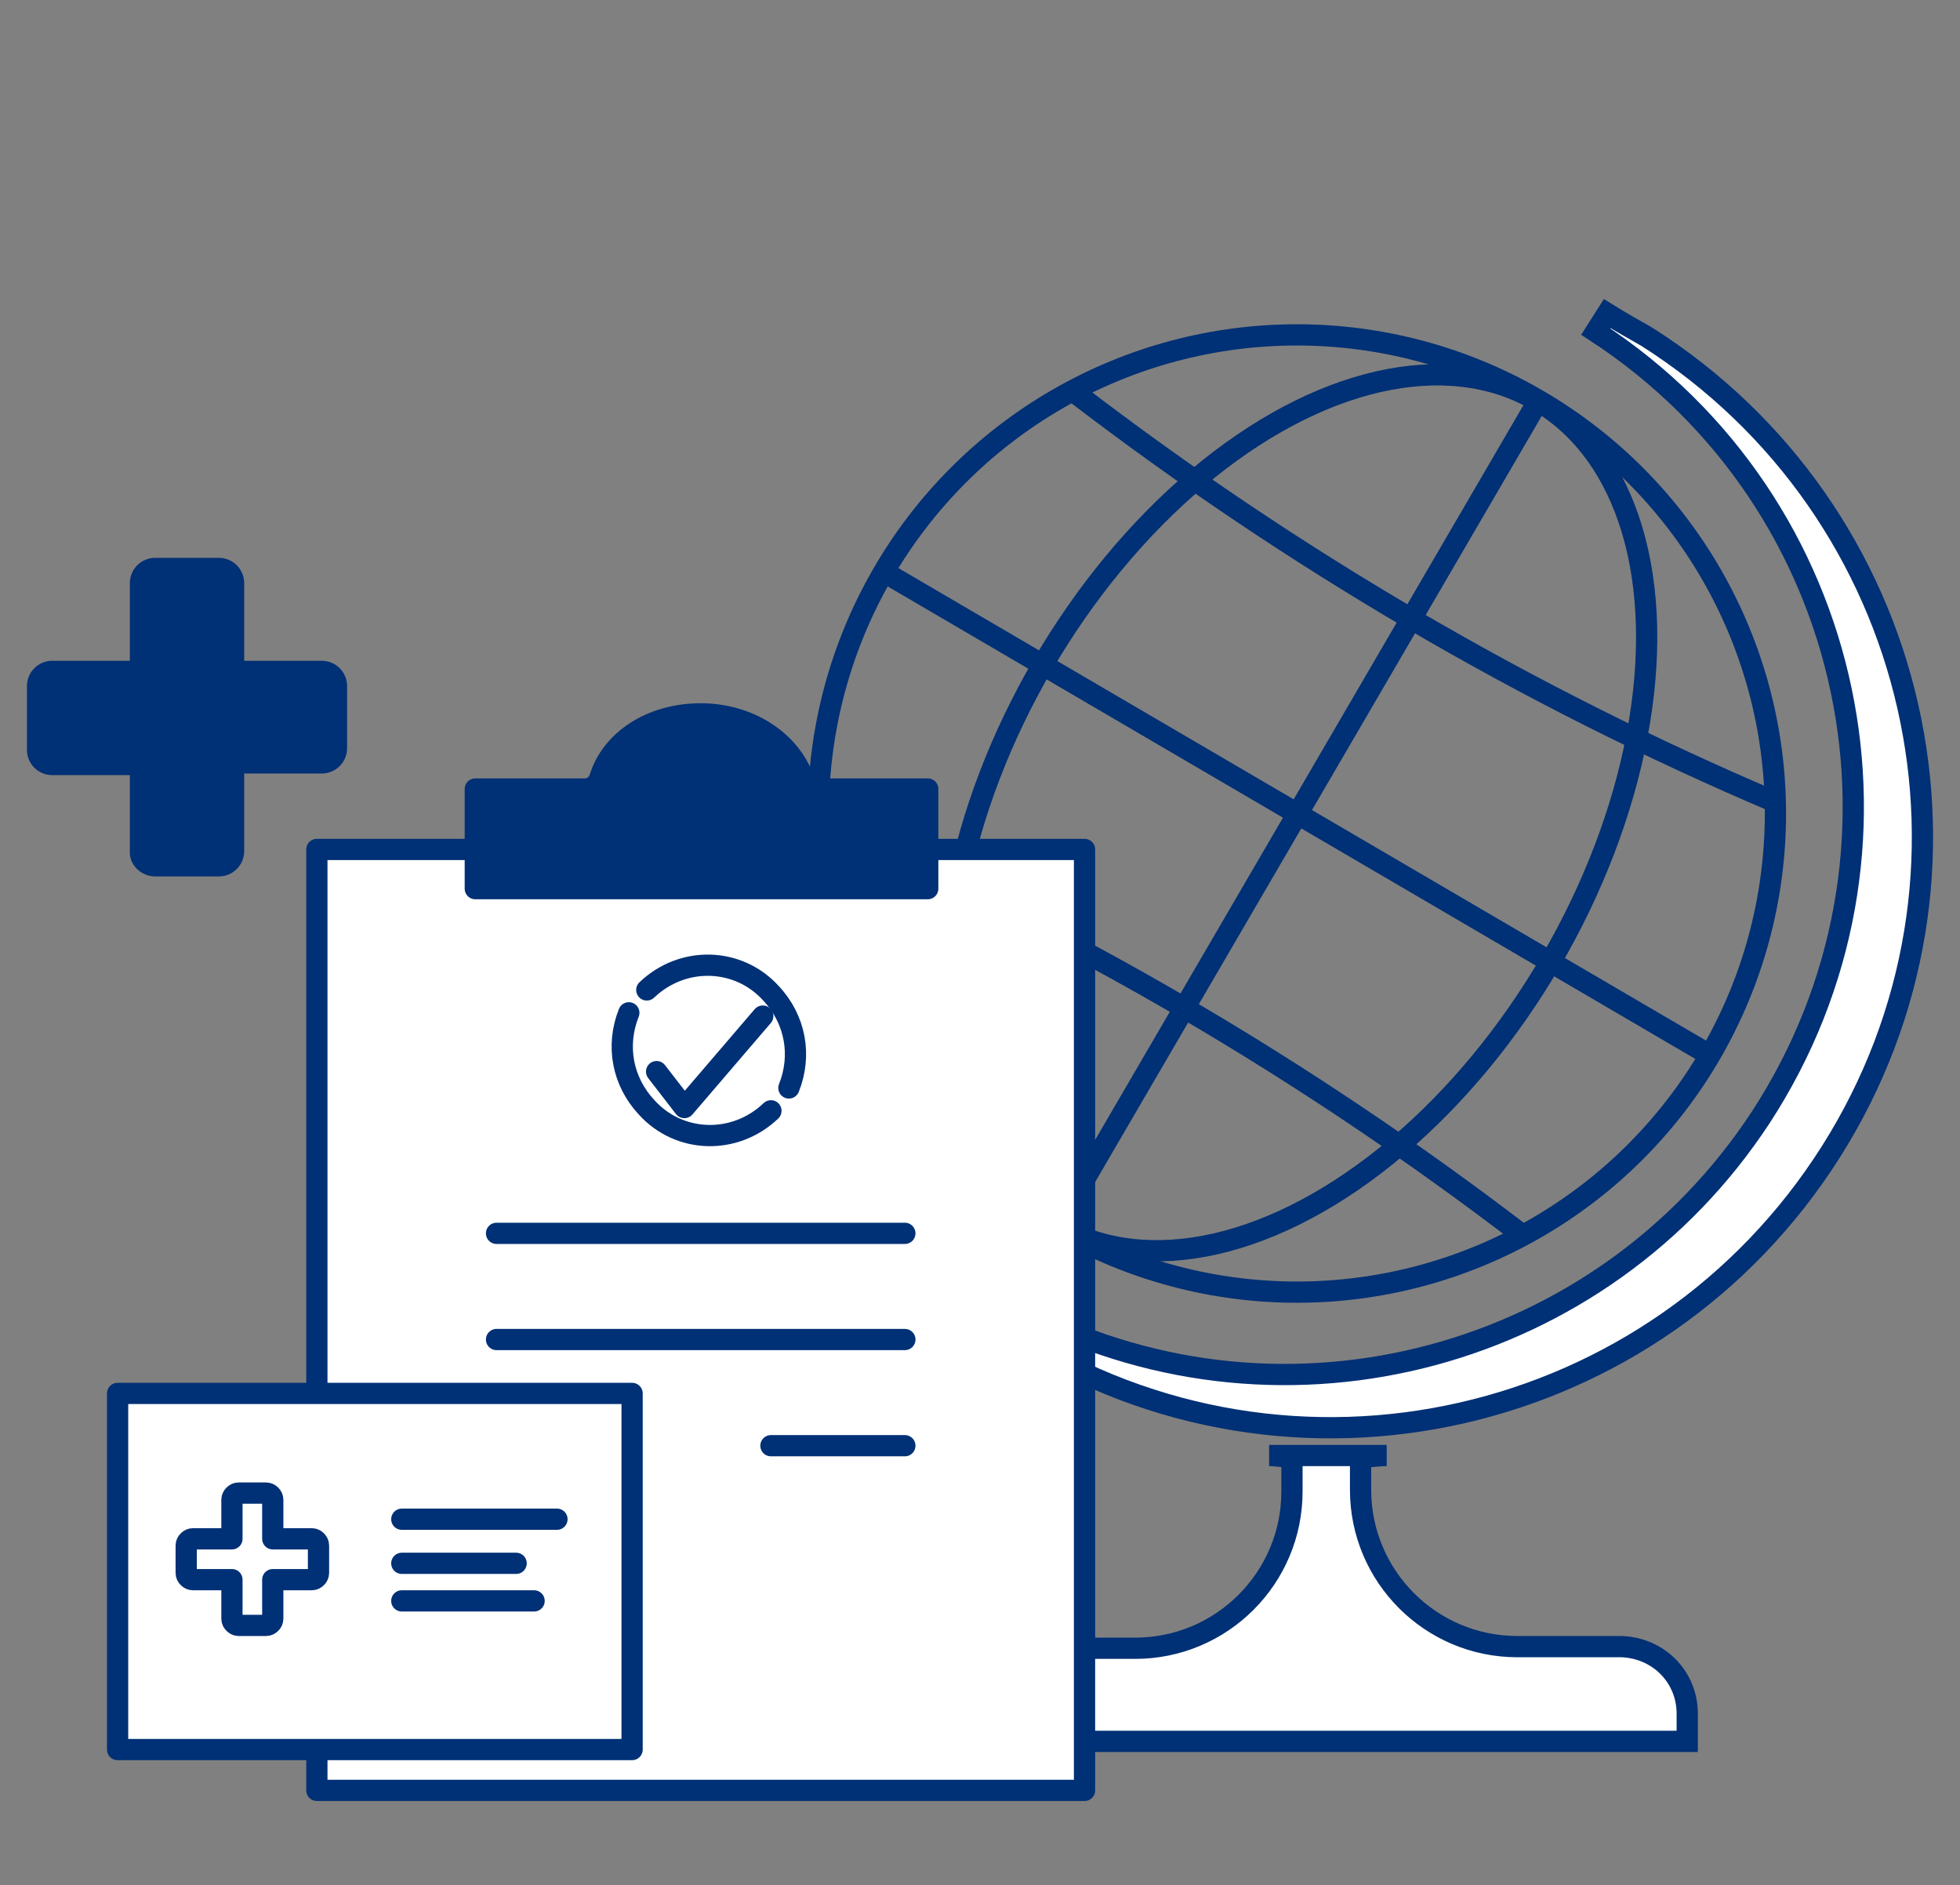 <?xml version="1.0" encoding="utf-8"?>
<!-- Generator: Adobe Illustrator 25.3.1, SVG Export Plug-In . SVG Version: 6.00 Build 0)  -->
<svg version="1.1" id="Layer_1" xmlns="http://www.w3.org/2000/svg" xmlns:xlink="http://www.w3.org/1999/xlink" x="0px" y="0px"
	 viewBox="0 0 120 115.4" style="enable-background:new 0 0 120 115.4;" xml:space="preserve">
<rect x="0" y="0" width="120" height="115.4" fill="#808080" stroke="none"/>
<style type="text/css">
	.st0{fill:#FFFFFF;stroke:#003075;stroke-width:1.3;stroke-miterlimit:10;}
	.st1{fill:none;stroke:#003075;stroke-width:1.3;stroke-miterlimit:10;}
	.st2{fill:none;stroke:#003075;stroke-width:1.3;stroke-miterlimit:10;}
	.st3{fill:#FFFFFF;stroke:#003075;stroke-width:1.3;stroke-linecap:round;stroke-linejoin:round;}
	.st4{fill:none;stroke:#003075;stroke-width:1.3;stroke-linecap:round;stroke-linejoin:round;}
	.st5{fill:#003075;stroke:#003075;stroke-width:1.3;stroke-linecap:round;stroke-linejoin:round;}
</style>
<path class="st0" d="M99.3,100.8h-6.4c-5.3,0-9.6-4.3-9.6-9.6l0,0l0,0v-2c0.5,0,1.1-0.1,1.6-0.1h-7.2c0.5,0,0.9,0.1,1.4,0.1v2.1
	c0,5.3-4.3,9.6-9.6,9.6h-6.4c-2.2,0-4,1.8-4,4v1.7h44.2v-1.7C103.3,102.7,101.6,100.9,99.3,100.8L99.3,100.8z"/>
<path class="st0" d="M98.4,19.2l-0.7,1.1c16.1,10.5,20.6,32,10.1,48.1c-9.7,14.8-29,20-44.8,12l-0.8,1.4
	c16.9,10.7,39.2,5.6,49.9-11.3s5.6-39.2-11.3-49.9C100.1,20.2,99.2,19.7,98.4,19.2z"/>
<circle class="st1" cx="79.4" cy="49.8" r="29.3"/>
<ellipse transform="matrix(0.504 -0.864 0.864 0.504 -3.64 93.258)" class="st2" cx="79.4" cy="49.8" rx="29.2" ry="18"/>
<line class="st1" x1="94.2" y1="24.5" x2="64.7" y2="75.1"/>
<line class="st1" x1="104.7" y1="64.6" x2="54.1" y2="35"/>
<path class="st1" d="M93.2,75.6C80,65.5,65.7,57.1,50.4,50.6"/>
<path class="st1" d="M108.7,49.1c-15.3-6.5-29.6-14.9-42.8-25"/>
<polygon class="st3" points="19.4,52 30,52 55.8,52 66.4,52 66.4,109.6 19.4,109.6 "/>
<line class="st4" x1="30.4" y1="75.5" x2="55.4" y2="75.5"/>
<line class="st4" x1="30.4" y1="82" x2="55.4" y2="82"/>
<line class="st4" x1="47.2" y1="88.5" x2="55.4" y2="88.5"/>
<line class="st4" x1="8.1" y1="98.7" x2="32.3" y2="98.7"/>
<path class="st4" d="M39.6,60.6c2.2-2.1,5.6-2,7.6,0.2c1.5,1.6,1.9,3.8,1.1,5.8"/>
<path class="st4" d="M47.2,68c-2.2,2.1-5.6,2-7.6-0.2c-1.5-1.6-1.9-3.8-1.1-5.8"/>
<polyline class="st4" points="40.2,65.6 41.9,67.8 46.7,62.2 "/>
<path class="st5" d="M42.9,43.7c3,0,5.5,1.7,6.3,4c0.2,0.4,0.5,0.6,0.9,0.6h6.7v6.1H29.1v-6.1h6.7c0.4,0,0.7-0.2,0.9-0.6
	C37.4,45.3,39.9,43.7,42.9,43.7z"/>
<rect x="7.2" y="85.3" class="st3" width="31.5" height="21.8"/>
<line class="st4" x1="24.6" y1="93" x2="34.1" y2="93"/>
<line class="st4" x1="24.6" y1="95.7" x2="31.6" y2="95.7"/>
<path class="st4" d="M19.1,94.2h-2.4v-2.4c0-0.2-0.2-0.4-0.4-0.4h-1.7c-0.2,0-0.4,0.2-0.4,0.4v2.4h-2.4c-0.2,0-0.4,0.2-0.4,0.4v1.7
	c0,0.2,0.2,0.4,0.4,0.4l0,0h2.4v2.4c0,0.2,0.2,0.4,0.4,0.4l0,0h1.7c0.2,0,0.4-0.2,0.4-0.4l0,0v-2.4h2.4c0.2,0,0.4-0.2,0.4-0.4l0,0
	v-1.7C19.5,94.4,19.3,94.2,19.1,94.2z"/>
<line class="st4" x1="24.6" y1="98" x2="32.7" y2="98"/>
<path class="st5" d="M19.7,41.1h-5.4v-5.4c0-0.5-0.4-0.9-0.9-0.9H9.5c-0.5,0-0.9,0.4-0.9,0.9l0,0v5.4H3.2c-0.5,0-0.9,0.4-0.9,0.9
	l0,0v3.9c0,0.5,0.4,0.9,0.9,0.9h5.4v5.4C8.6,52.6,9,53,9.5,53l0,0h3.9c0.5,0,0.9-0.4,0.9-0.9v-5.4h5.4c0.5,0,0.9-0.4,0.9-0.9V42
	C20.6,41.5,20.2,41.1,19.7,41.1L19.7,41.1z"/>
</svg>
